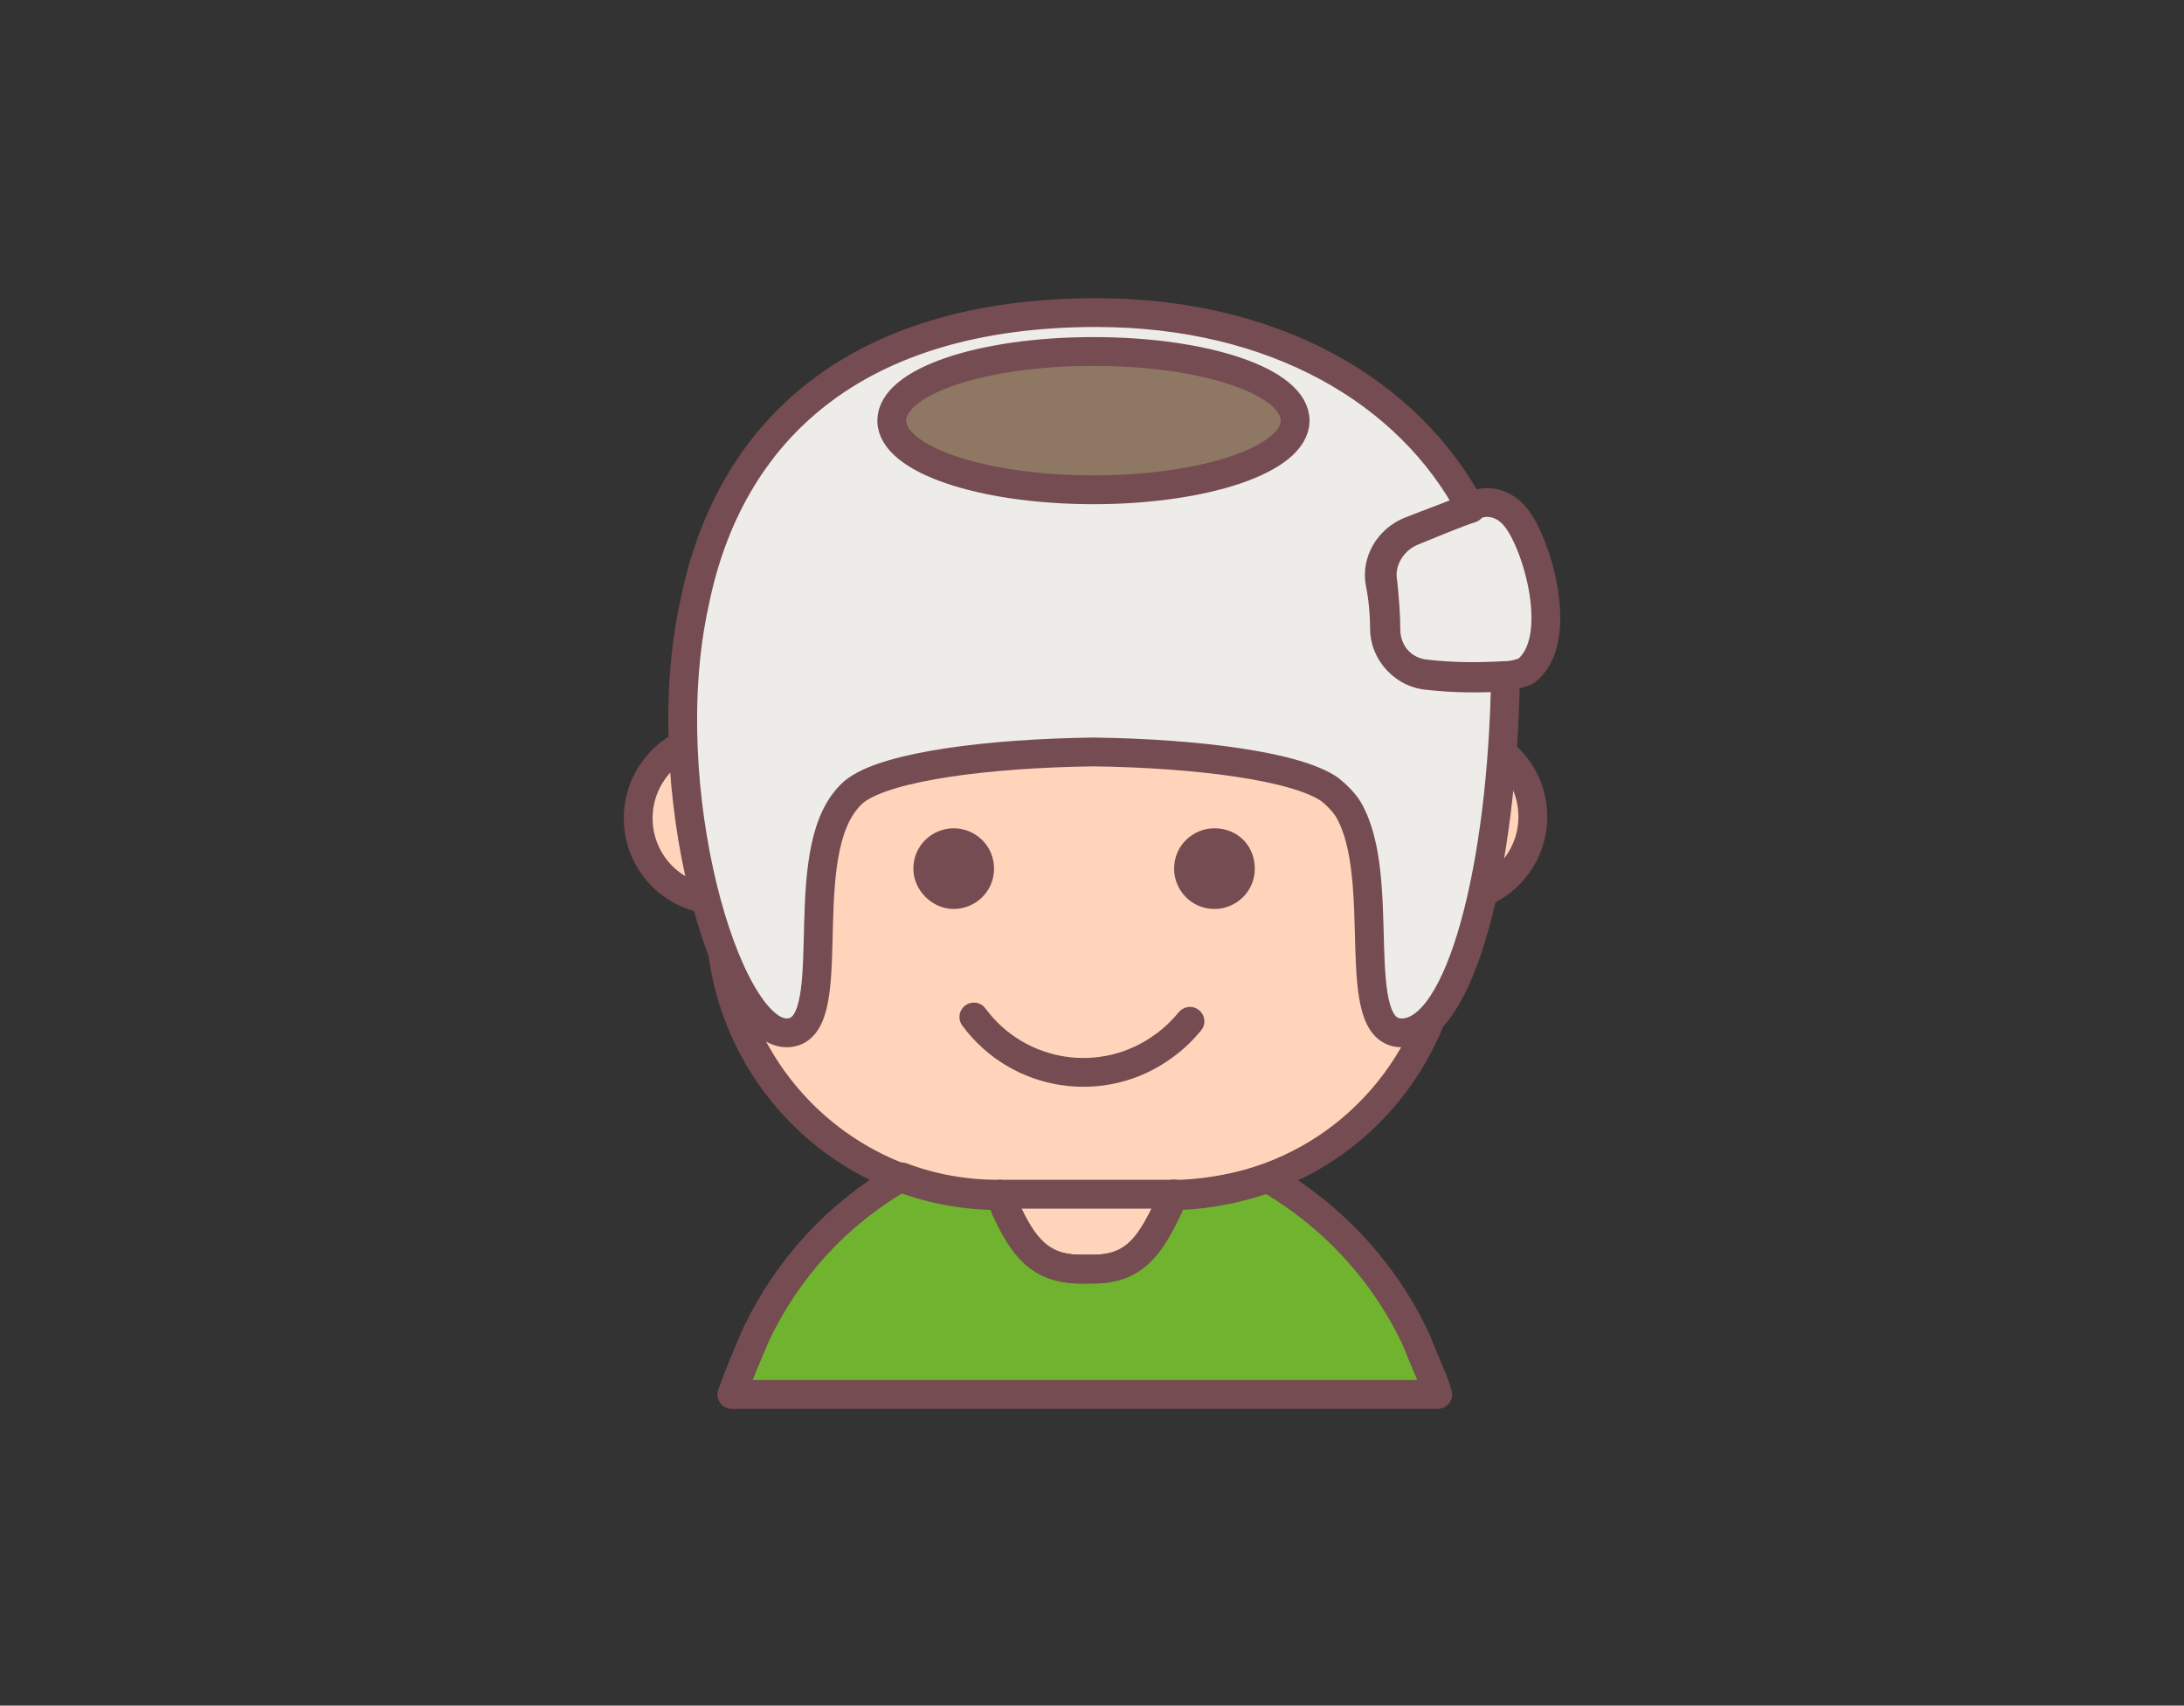 <?xml version="1.0" encoding="utf-8"?>
<!-- Generator: Adobe Illustrator 24.2.3, SVG Export Plug-In . SVG Version: 6.00 Build 0)  -->
<svg version="1.1" id="レイヤー_1" xmlns="http://www.w3.org/2000/svg" xmlns:xlink="http://www.w3.org/1999/xlink" x="0px"
	 y="0px" viewBox="0 0 151.6 118.4" style="enable-background:new 0 0 151.6 118.4;" xml:space="preserve">
<rect x="0" y="0" width="151.6" height="118.4" fill="#333333" stroke="none"/>
<style type="text/css">
	.st0{fill:#70B32E;}
	.st1{fill:#FFD4BB;}
	.st2{fill:none;stroke:#754C51;stroke-width:2;stroke-linecap:round;stroke-linejoin:round;}
	.st3{fill:#8E7864;}
	.st4{fill:#EEECE8;}
	.st5{fill:#754C51;}
</style>
<g id="レイヤー_2_1_">
	<g id="main_03">
		<path class="st0" d="M81.6,82.9h-0.2c-0.1,0.4-0.3,0.7-0.4,1.1c-1.2,2.5-2.3,4.1-5.1,4.1H75c-2.8,0-4-1.6-5.2-4.2
			c-0.1-0.3-0.3-0.6-0.4-1h-0.2c-2.2,0-4.5-0.4-6.6-1.2c-4.4,2.5-7.9,6.3-10.1,10.9c-0.6,1.4-1.2,2.8-1.7,4.2h49
			c-0.2-0.7-0.5-1.4-0.8-2.1c-0.3-0.7-0.5-1.2-0.7-1.7c-2.2-4.7-5.8-8.6-10.3-11.2c-2,0.7-4,1.1-6.1,1.2L81.6,82.9z"/>
		<path class="st1" d="M69.8,83.9c1.2,2.6,2.3,4.2,5.2,4.2h0.9c2.8,0,3.9-1.6,5.1-4.1c0.2-0.3,0.3-0.7,0.4-1.1h-12
			C69.6,83.3,69.7,83.6,69.8,83.9z"/>
		<path class="st1" d="M81.5,82.9h0.2H82c2.1-0.1,4.2-0.5,6.1-1.2c7.6-2.8,12.6-10.1,12.6-18.2v-1.1l0,0c3.2,0,5.7-2.6,5.7-5.7
			c0-3.2-2.6-5.7-5.7-5.7l0,0v-1.4c0-5.8-1.9-11.4-5.3-16C90.6,27,84.2,22.8,75.4,22.8c-0.6,0-1.1,0-1.7,0.1h-0.1
			c-14,1-23.6,12.6-23.6,26.8v1.4l0,0c-3.2,0-5.7,2.6-5.7,5.7c0,3.2,2.6,5.7,5.7,5.7l0,0v1.1c0,10.6,8.5,19.3,19.2,19.4h0.2"/>
		<path class="st2" d="M81.6,82.9h-0.2c-0.1,0.4-0.3,0.7-0.4,1.1c-1.2,2.5-2.3,4.1-5.1,4.1H75c-2.8,0-4-1.6-5.2-4.2
			c-0.1-0.3-0.3-0.6-0.4-1h-0.2c-2.2,0-4.5-0.4-6.6-1.2c-4.4,2.5-7.9,6.3-10.1,10.9c-0.6,1.4-1.2,2.8-1.7,4.2h49
			c-0.2-0.7-0.5-1.4-0.8-2.1c-0.3-0.7-0.5-1.2-0.7-1.7c-2.2-4.7-5.8-8.6-10.3-11.2c-2,0.7-4,1.1-6.1,1.2L81.6,82.9z"/>
		<path class="st2" d="M69.8,83.9c1.2,2.6,2.3,4.2,5.2,4.2h0.9c2.8,0,3.9-1.6,5.1-4.1c0.2-0.3,0.3-0.7,0.4-1.1h-12
			C69.6,83.3,69.7,83.6,69.8,83.9z"/>
		<path class="st2" d="M81.5,82.9h0.2H82c2.1-0.1,4.2-0.5,6.1-1.2c7.6-2.8,12.6-10.1,12.6-18.2v-1.1l0,0c3.2,0,5.7-2.6,5.7-5.7
			c0-3.2-2.6-5.7-5.7-5.7l0,0v-1.4c0-5.8-1.9-11.4-5.3-16C90.6,27,84.2,22.8,75.4,22.8c-0.6,0-1.1,0-1.7,0.1h-0.1
			c-14,1-23.6,12.6-23.6,26.8v1.4l0,0c-3.2,0-5.7,2.6-5.7,5.7c0,3.2,2.6,5.7,5.7,5.7l0,0v1.1c0,10.6,8.5,19.3,19.2,19.4h0.2"/>
		<ellipse class="st3" cx="75.3" cy="30" rx="15" ry="6"/>
		<path class="st4" d="M54.6,71.7c3.9,0,0.6-11.5,4-16c0.3-0.4,0.6-0.7,0.9-0.9c2.3-1.6,9-2.5,16.4-2.6c7.3,0.1,14.1,1,16.4,2.6
			c0.5,0.4,1,0.9,1.3,1.4c2.8,4.8-0.1,15.5,3.7,15.5c4.1,0,7-11.6,7.2-24.7c-1.8,0.1-3.5,0.1-5.3-0.1c-1.7-0.1-3-1.5-3-3.2
			c0-1.1-0.1-2.1-0.2-3.2c-0.3-1.5,0.6-3,2-3.6c1.5-0.6,3.1-1.3,4.1-1.6c-4.3-8.1-13.6-13.6-26-13.6c-16.7,0-25.5,8.2-27.9,20.2
			C45.4,54.7,50.4,71.7,54.6,71.7z M75.9,24.4c7.8,0,14,2.1,14,4.8s-6.3,4.8-14,4.8s-14-2.1-14-4.8S68.1,24.4,75.9,24.4z"/>
		<path class="st4" d="M105.2,35.9c-0.7-0.9-1.9-1.3-2.9-0.8l-0.4,0.2c-0.9,0.4-2.6,1-4.1,1.6c-1.4,0.6-2.3,2.1-2,3.6
			c0.2,1,0.3,2.1,0.3,3.1c0,1.7,1.3,3.1,3,3.2c1.8,0.2,3.5,0.2,5.3,0.1c0.5,0,1-0.1,1.5-0.3C108.7,44.5,106.7,37.7,105.2,35.9z"/>
		<path class="st2" d="M54.6,71.7c3.9,0,0.6-11.5,4-16c0.3-0.4,0.6-0.7,0.9-0.9c2.3-1.6,9-2.5,16.4-2.6c7.3,0.1,14.1,1,16.4,2.6
			c0.5,0.4,1,0.9,1.3,1.4c2.8,4.8-0.1,15.5,3.7,15.5c4.1,0,7-11.6,7.2-24.7c-1.8,0.1-3.5,0.1-5.3-0.1c-1.7-0.1-3-1.5-3-3.2
			c0-1.1-0.1-2.1-0.2-3.2c-0.3-1.5,0.6-3,2-3.6c1.5-0.6,3.1-1.3,4.1-1.6c-4.3-8.1-13.6-13.6-26-13.6c-16.7,0-25.5,8.2-27.9,20.2
			C45.4,54.7,50.4,71.7,54.6,71.7z M75.9,24.4c7.8,0,14,2.1,14,4.8s-6.3,4.8-14,4.8s-14-2.1-14-4.8S68.1,24.4,75.9,24.4z"/>
		<path class="st2" d="M105.2,35.9c-0.7-0.9-1.9-1.3-2.9-0.8l-0.4,0.2c-0.9,0.4-2.6,1-4.1,1.6c-1.4,0.6-2.3,2.1-2,3.6
			c0.2,1,0.3,2.1,0.3,3.1c0,1.7,1.3,3.1,3,3.2c1.8,0.2,3.5,0.2,5.3,0.1c0.5,0,1-0.1,1.5-0.3C108.7,44.5,106.7,37.7,105.2,35.9z"/>
		<path class="st2" d="M67.6,70.6c3.1,4.2,9,5.1,13.2,2c0.7-0.5,1.3-1.1,1.8-1.7"/>
		<path class="st5" d="M69,60.3c0,1.6-1.3,2.8-2.8,2.8s-2.8-1.3-2.8-2.8c0-1.6,1.3-2.8,2.8-2.8C67.7,57.5,69,58.7,69,60.3L69,60.3z"
			/>
		<path class="st5" d="M87.1,60.3c0,1.6-1.3,2.8-2.8,2.8c-1.6,0-2.8-1.3-2.8-2.8c0-1.6,1.3-2.8,2.8-2.8c0,0,0,0,0,0
			C85.9,57.5,87.1,58.7,87.1,60.3z"/>
	</g>
</g>
</svg>
